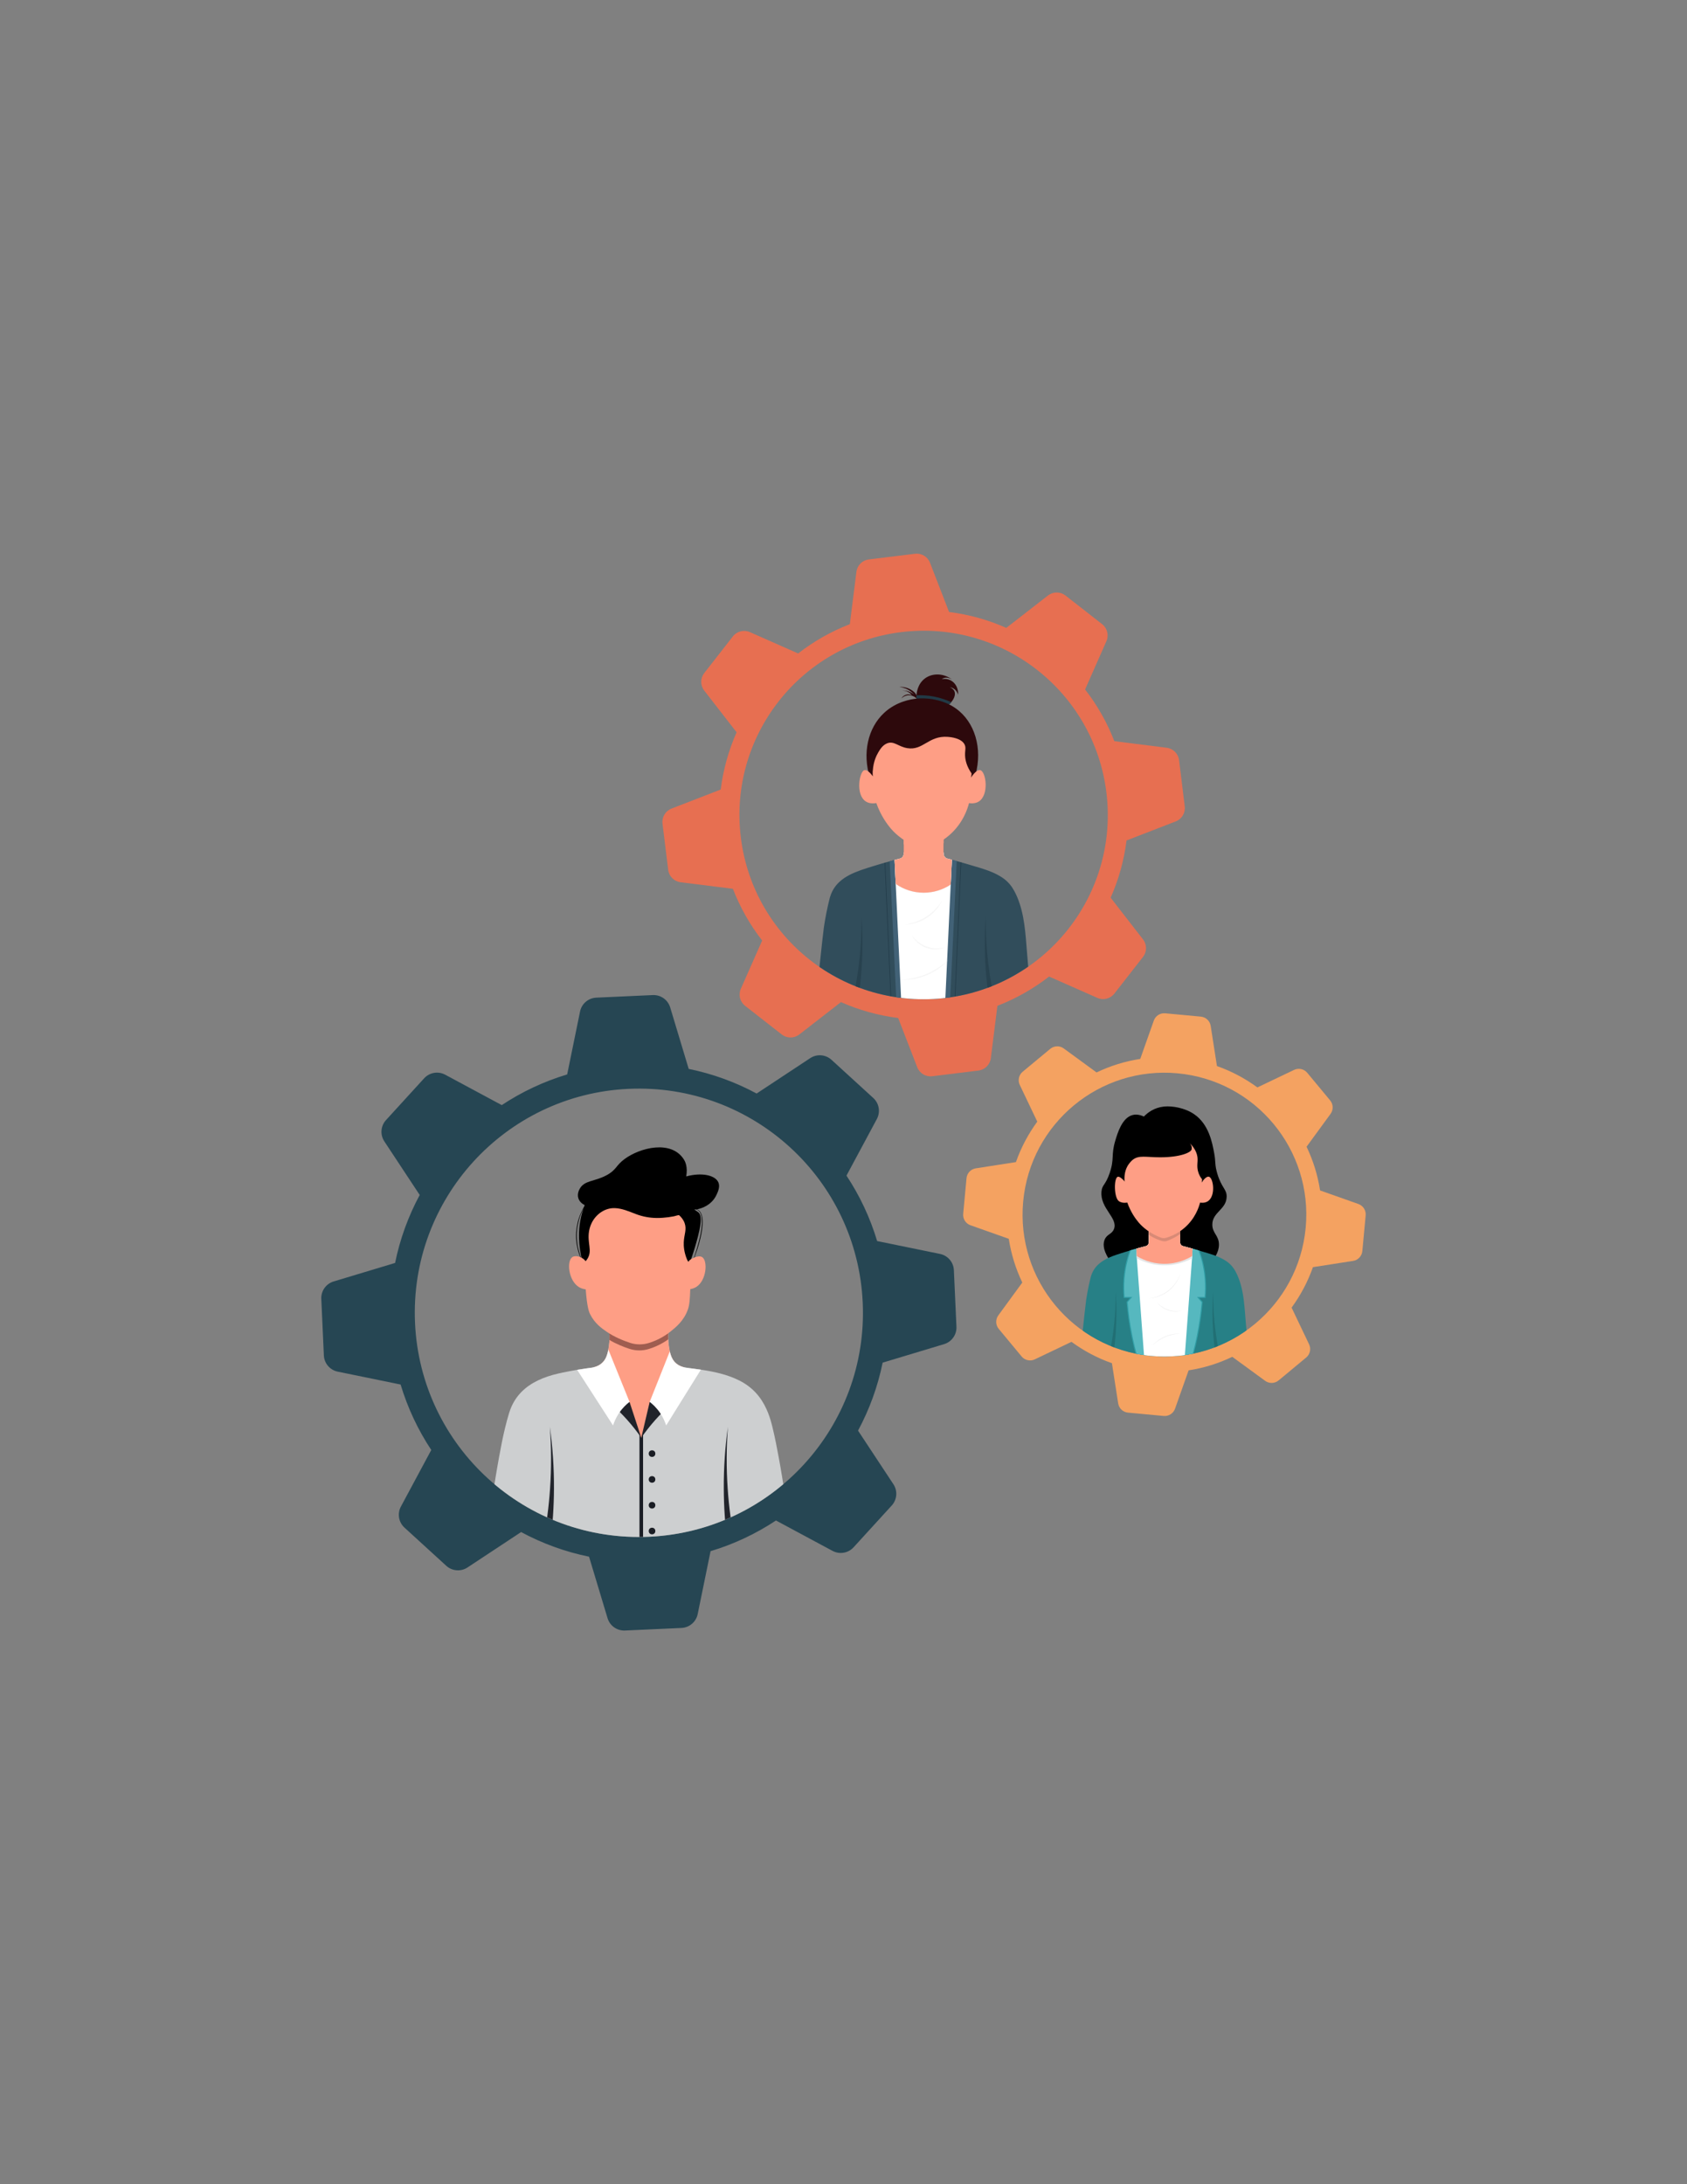 <?xml version="1.0" encoding="utf-8"?>
<!-- Generator: Adobe Illustrator 16.0.0, SVG Export Plug-In . SVG Version: 6.00 Build 0)  -->
<!DOCTYPE svg PUBLIC "-//W3C//DTD SVG 1.1//EN" "http://www.w3.org/Graphics/SVG/1.1/DTD/svg11.dtd">
<svg version="1.1" id="Layer_1" xmlns="http://www.w3.org/2000/svg" xmlns:xlink="http://www.w3.org/1999/xlink" x="0px" y="0px"
	 width="612px" height="792px" viewBox="0 0 612 792" enable-background="new 0 0 612 792" xml:space="preserve">
<rect x="0" y="0" width="612" height="792" fill="#808080" stroke="none"/>
<g>
	<g>
		<path fill="#264653" d="M341.018,454.684l-22.813-4.67c-2.56-8.525-6.337-16.499-11.125-23.732l11.021-20.523
			c1.365-2.541,0.828-5.684-1.302-7.629l-15.157-13.84c-2.13-1.944-5.308-2.194-7.714-0.605l-19.441,12.834
			c-7.637-4.113-15.921-7.153-24.643-8.928l-6.716-22.297c-0.832-2.761-3.433-4.604-6.314-4.474l-20.505,0.931
			c-2.881,0.131-5.304,2.202-5.883,5.027l-4.67,22.813c-8.524,2.559-16.499,6.337-23.732,11.125L161.5,389.692
			c-2.541-1.363-5.683-0.828-7.628,1.302l-13.842,15.156c-1.944,2.131-2.194,5.309-0.605,7.716l12.834,19.44
			c-4.113,7.638-7.153,15.921-8.929,24.643l-22.297,6.717c-2.761,0.832-4.604,3.433-4.474,6.313l0.931,20.506
			c0.13,2.881,2.202,5.305,5.027,5.883l22.813,4.67c2.559,8.524,6.336,16.499,11.124,23.732l-11.021,20.523
			c-1.364,2.54-0.828,5.683,1.301,7.628l15.157,13.842c2.13,1.944,5.308,2.194,7.714,0.605l19.441-12.835
			c7.637,4.113,15.921,7.153,24.643,8.929l6.716,22.297c0.832,2.763,3.433,4.605,6.313,4.475l20.506-0.931
			c2.88-0.13,5.304-2.201,5.883-5.026l4.67-22.813c8.524-2.559,16.5-6.338,23.732-11.125l20.523,11.022
			c2.541,1.364,5.684,0.828,7.628-1.302l13.842-15.157c1.945-2.13,2.195-5.309,0.604-7.714l-12.833-19.441
			c4.112-7.637,7.152-15.922,8.928-24.643l22.298-6.717c2.762-0.831,4.604-3.433,4.474-6.313l-0.93-20.506
			C345.914,457.686,343.844,455.262,341.018,454.684z M235.451,557.232c-44.85,2.035-82.856-32.673-84.89-77.522
			c-2.035-44.85,32.673-82.856,77.522-84.89c44.849-2.034,82.856,32.672,84.89,77.521
			C315.009,517.191,280.301,555.197,235.451,557.232z"/>
		<g>
			<defs>
				<circle id="SVGID_1_" cx="231.767" cy="476.026" r="81.29"/>
			</defs>
			<clipPath id="SVGID_2_">
				<use xlink:href="#SVGID_1_"  overflow="visible"/>
			</clipPath>
			<g clip-path="url(#SVGID_2_)">
				<path d="M260.616,428.76c-1.086-2.542-5.835-3.762-11.67-2.188c0.576-3.415-0.313-5.304-0.892-6.2
					c-4.584-7.108-15.822-4.248-21.447-0.121c-3.337,2.448-2.901,3.993-6.76,6.002c-4.282,2.231-7.807,1.749-9.489,4.728
					c-0.243,0.43-1.061,1.878-0.556,3.492c0.494,1.579,1.94,2.316,2.31,2.493c-0.075,0.191-0.148,0.386-0.219,0.581
					c-0.786,1.336-1.423,2.763-1.91,4.239c-0.348,1.045-0.581,2.124-0.764,3.208c-0.068,0.547-0.157,1.092-0.182,1.643
					c-0.016,0.275-0.047,0.55-0.05,0.825l-0.008,0.827c-0.008,0.275,0.011,0.55,0.03,0.825l0.051,0.825
					c0.062,0.547,0.124,1.095,0.224,1.636c0.193,1.085,0.46,2.156,0.83,3.194c0.338,0.955,0.747,1.886,1.215,2.784
					c0.371,1.379,0.788,2.648,1.208,3.785c12.342-0.508,24.685-1.015,37.027-1.523c1.388-3.7,2.378-6.903,3.075-9.378
					c1.755-6.235,2.175-9.735,0.609-10.923c-0.497-0.377-1.474-0.954-1.459-0.979c0.004-0.008,0.063,0.021,0.07,0.022
					c0.072,0.034,0.329,0.037,0.711-0.014c0.243,0.08,0.473,0.191,0.677,0.342c0.394,0.282,0.692,0.682,0.896,1.121
					c0.204,0.442,0.329,0.919,0.401,1.404c0.143,0.972,0.134,1.964,0.052,2.948c-0.083,0.985-0.237,1.966-0.426,2.938
					c-0.365,1.949-0.887,3.869-1.455,5.772c-0.283,0.953-0.586,1.899-0.903,2.842c-0.31,0.944-0.643,1.882-0.982,2.818
					c0.79-1.828,1.477-3.699,2.093-5.596c0.613-1.896,1.135-3.823,1.524-5.783c0.182-0.981,0.33-1.972,0.405-2.971
					c0.07-0.997,0.087-2.01-0.095-3.006c-0.088-0.495-0.229-0.987-0.454-1.444c-0.225-0.455-0.551-0.873-0.979-1.157
					c-0.167-0.111-0.347-0.194-0.533-0.263c1.731-0.286,5.369-1.515,7.095-5.172C260.426,432.198,261.297,430.351,260.616,428.76z
					 M210.323,454.697c-0.673-2.068-1.065-4.235-1.06-6.413l0.001-0.814c0.001-0.272,0.03-0.544,0.043-0.814
					c0.02-0.545,0.104-1.083,0.167-1.622c0.168-1.075,0.405-2.139,0.716-3.184c0.318-1.041,0.708-2.063,1.171-3.051
					c0.105-0.227,0.214-0.451,0.327-0.676c-0.197,0.57-0.381,1.155-0.549,1.759c-1.736,6.262-1.179,12.176-0.004,16.912
					C210.83,456.108,210.556,455.409,210.323,454.697z"/>
				<path fill="#CDCFD0" d="M286.934,559.324H176.601c0.204-1.992,0.454-4.241,0.751-6.723c0.259-2.124,0.554-4.42,0.894-6.867
					c0.451-3.241,0.981-6.75,1.605-10.491c0.207-1.254,0.426-2.536,0.655-3.844c0.176-1.007,0.354-2.015,0.539-3.025
					c0.633-3.507,1.311-7.022,2.15-10.49c0.449-1.864,0.942-3.714,1.501-5.541c0.139-0.457,0.289-0.898,0.457-1.327
					c1.92-5.031,5.534-8.331,10.043-10.491c2.284-1.098,4.8-1.904,7.438-2.497c0.255-0.057,0.507-0.113,0.763-0.17
					c0.178-0.036,0.354-0.076,0.531-0.113c1.991-0.423,3.857-0.767,5.443-1.035c1.279-0.213,2.376-0.381,3.216-0.496
					c0.208-0.031,0.397-0.057,0.571-0.08c0.17-0.023,0.323-0.043,0.459-0.06c0.071-0.011,0.131-0.018,0.182-0.022
					c0.113-0.014,0.25-0.031,0.402-0.051c0.031-0.006,0.063-0.01,0.094-0.015c0.036-0.003,0.073-0.009,0.11-0.017
					c0.17-0.023,0.358-0.057,0.559-0.097c0.051-0.011,0.102-0.02,0.159-0.034c0.034-0.009,0.071-0.014,0.107-0.023
					c0.074-0.019,0.15-0.039,0.236-0.059c0.011-0.003,0.025-0.007,0.037-0.011c0.053-0.013,0.104-0.026,0.158-0.044
					c0.136-0.039,0.275-0.079,0.414-0.128c0.003,0,0.009-0.002,0.012-0.002c0.031-0.012,0.06-0.022,0.091-0.033
					c0.037-0.015,0.07-0.026,0.107-0.041c0.091-0.033,0.184-0.07,0.275-0.107c0.164-0.067,0.329-0.141,0.493-0.227
					c0.04-0.021,0.08-0.04,0.12-0.063c0.059-0.033,0.115-0.065,0.176-0.097c0.008-0.005,0.014-0.009,0.022-0.014
					c0.011-0.006,0.02-0.01,0.026-0.014c0.042-0.026,0.082-0.049,0.125-0.078c0.045-0.027,0.088-0.054,0.13-0.082
					c0.02-0.012,0.037-0.025,0.057-0.039c0.337-0.228,0.666-0.493,0.97-0.812c0.097-0.1,0.19-0.204,0.275-0.309
					c0.114-0.131,0.216-0.267,0.313-0.409c0.071-0.099,0.136-0.199,0.199-0.303c0.062-0.104,0.124-0.207,0.178-0.315
					c0.031-0.054,0.057-0.107,0.085-0.159c0.029-0.056,0.054-0.107,0.08-0.162c0.215-0.451,0.383-0.919,0.52-1.395
					c0.002-0.009,0.005-0.018,0.008-0.024c0.017-0.062,0.034-0.121,0.051-0.177c0.011-0.048,0.021-0.094,0.031-0.141
					c0.011-0.021,0.014-0.044,0.02-0.067c0.031-0.121,0.061-0.246,0.088-0.371c0.021-0.086,0.04-0.176,0.057-0.261
					c0.037-0.173,0.068-0.351,0.102-0.522c0.04-0.221,0.077-0.441,0.108-0.658c0.005-0.042,0.014-0.087,0.02-0.131
					c0.029-0.175,0.057-0.348,0.08-0.521c0.306-2.031,0.241-3.736,0.13-4.876c0-0.003,0-0.003,0-0.006
					c0.422,0.003,0.842,0.003,1.265,0.006c3.16,0.015,6.32,0.03,9.479,0.041c3.16-0.011,6.317-0.026,9.477-0.041
					c0.42-0.003,0.843-0.003,1.263-0.006c0,0.003,0,0.003,0,0.006c-0.108,1.14-0.176,2.845,0.13,4.876
					c0.04,0.258,0.077,0.519,0.122,0.782c0.057,0.349,0.116,0.703,0.19,1.056c0.011,0.05,0.02,0.099,0.031,0.149
					c0.281,1.297,0.723,2.576,1.6,3.629c0.085,0.104,0.176,0.209,0.272,0.309c0.119,0.122,0.238,0.235,0.363,0.343
					c0.011,0.011,0.02,0.021,0.031,0.028c0.065,0.061,0.133,0.114,0.205,0.168c0.06,0.049,0.121,0.094,0.181,0.138
					c0.008,0.007,0.017,0.013,0.023,0.019c0.003,0.003,0.005,0.006,0.008,0.003c0.006,0.006,0.014,0.011,0.023,0.017
					c0.051,0.037,0.108,0.073,0.159,0.11c0.006,0.003,0.011,0.009,0.017,0.012c0.007,0.006,0.015,0.009,0.017,0.009
					c0.009,0.008,0.021,0.014,0.031,0.021c0.057,0.038,0.117,0.075,0.173,0.108c0.071,0.043,0.139,0.083,0.207,0.122
					c0.045,0.025,0.094,0.049,0.139,0.071c0.037,0.022,0.079,0.042,0.116,0.06c0.136,0.068,0.27,0.13,0.403,0.185
					c0.071,0.033,0.142,0.059,0.212,0.087c0.057,0.023,0.108,0.043,0.162,0.063c0.09,0.031,0.176,0.06,0.264,0.089
					c0.065,0.021,0.131,0.042,0.198,0.062c0.094,0.032,0.19,0.054,0.281,0.077c0.015,0.003,0.026,0.005,0.04,0.009
					c0.048,0.015,0.096,0.024,0.145,0.036c0.111,0.028,0.218,0.052,0.321,0.071c0.476,0.097,0.885,0.145,1.16,0.179
					c0.456,0.057,0.913,0.113,1.375,0.173h0.002c0.015,0.003,0.029,0.003,0.043,0.006c1.029,0.131,2.067,0.27,3.108,0.425
					c4.743,0.701,9.537,1.729,13.833,3.87c0.04,0.019,0.083,0.039,0.123,0.059c4.791,2.415,7.859,5.991,9.871,10.433
					c0.806,1.776,1.441,3.688,1.952,5.721c0.096,0.384,0.19,0.764,0.281,1.147c0.834,3.475,1.526,6.978,2.165,10.49
					c0.187,1.009,0.365,2.015,0.544,3.025c0.229,1.308,0.448,2.59,0.655,3.844c0.625,3.741,1.154,7.25,1.603,10.491
					c0.341,2.447,0.635,4.743,0.893,6.867C286.48,555.083,286.73,557.332,286.934,559.324z"/>
				<rect x="231.986" y="519.383" fill="#1A1D24" width="1.305" height="39.941"/>
				<path fill="#FE9E85" d="M248.066,495.756c-5.145,8.522-10.285,17.051-15.428,25.576c-5.712-8.531-11.422-17.058-17.134-25.587
					c0.053-0.013,0.104-0.026,0.158-0.044c0.136-0.039,0.275-0.079,0.414-0.128c0.003,0,0.009-0.002,0.012-0.002
					c0.031-0.012,0.06-0.022,0.091-0.033c0.037-0.015,0.07-0.026,0.107-0.041c0.091-0.033,0.184-0.07,0.275-0.107
					c0.164-0.067,0.329-0.141,0.493-0.227c0.04-0.021,0.08-0.04,0.12-0.063c0.059-0.033,0.115-0.065,0.176-0.097
					c0.008-0.005,0.014-0.009,0.022-0.014c0.011-0.006,0.02-0.01,0.026-0.014c0.042-0.026,0.082-0.049,0.125-0.078
					c0.045-0.027,0.088-0.054,0.13-0.082c0.02-0.012,0.037-0.025,0.057-0.039c0.337-0.228,0.666-0.493,0.97-0.812
					c0.097-0.1,0.19-0.204,0.275-0.309c0.114-0.131,0.216-0.267,0.313-0.409c0.071-0.099,0.136-0.199,0.199-0.303
					c0.062-0.104,0.124-0.207,0.178-0.315c0.031-0.054,0.057-0.107,0.085-0.159c0.029-0.056,0.054-0.107,0.08-0.162
					c0.215-0.451,0.383-0.919,0.52-1.395c0.002-0.009,0.005-0.018,0.008-0.024c0.017-0.062,0.034-0.121,0.051-0.177
					c0.011-0.048,0.021-0.094,0.031-0.141c0.011-0.021,0.014-0.044,0.02-0.067c0.031-0.121,0.061-0.246,0.088-0.371
					c0.021-0.086,0.04-0.176,0.057-0.261c0.037-0.173,0.068-0.351,0.102-0.522c0.04-0.221,0.077-0.441,0.108-0.658
					c0.005-0.042,0.014-0.087,0.02-0.131c0.029-0.175,0.057-0.348,0.08-0.521c0.306-2.031,0.241-3.736,0.13-4.876
					c0-0.003,0-0.003,0-0.006c0.422,0.003,0.842,0.003,1.265,0.006c3.16,0.015,6.32,0.03,9.479,0.041
					c3.16-0.011,6.317-0.026,9.477-0.041c0.42-0.003,0.843-0.003,1.263-0.006c0,0.003,0,0.003,0,0.006
					c-0.108,1.14-0.176,2.845,0.13,4.876c0.04,0.258,0.077,0.519,0.122,0.782c0.057,0.349,0.116,0.703,0.19,1.056
					c0.278,1.347,0.721,2.685,1.631,3.778c0.085,0.104,0.176,0.209,0.272,0.309c0.119,0.122,0.238,0.235,0.363,0.343
					c0.011,0.011,0.02,0.021,0.031,0.028c0.065,0.061,0.133,0.114,0.205,0.168c0.06,0.049,0.121,0.094,0.181,0.138
					c0.008,0.007,0.017,0.013,0.023,0.019c0.003,0.003,0.005,0.006,0.008,0.003c0.006,0.006,0.014,0.011,0.023,0.017
					c0.051,0.037,0.108,0.073,0.159,0.11c0.006,0.003,0.011,0.009,0.017,0.012c0.007,0.006,0.015,0.009,0.017,0.009
					c0.009,0.008,0.021,0.014,0.031,0.021c0.057,0.038,0.117,0.075,0.173,0.108c0.071,0.043,0.139,0.083,0.207,0.122
					c0.045,0.025,0.094,0.049,0.139,0.071c0.037,0.022,0.079,0.042,0.116,0.06c0.136,0.068,0.27,0.13,0.403,0.185
					c0.071,0.033,0.142,0.059,0.212,0.087c0.057,0.023,0.108,0.043,0.162,0.063c0.09,0.031,0.176,0.06,0.264,0.089
					c0.065,0.021,0.131,0.042,0.198,0.062C247.879,495.711,247.975,495.732,248.066,495.756z"/>
				<path fill="#20232A" d="M224.833,512.005c0.888,0.883,1.789,1.829,2.693,2.841c1.987,2.224,3.677,4.414,5.112,6.486
					c-1.421-4.333-2.842-8.668-4.263-13.003c-0.322,0.061-2.11,0.424-3.037,2.039C224.983,510.986,224.869,511.588,224.833,512.005z
					"/>
				<path fill="#20232A" d="M240.443,512.005c-0.888,0.883-1.789,1.829-2.692,2.841c-1.987,2.224-3.677,4.414-5.113,6.486
					c1.018-4.333,2.035-8.668,3.053-13.003c0.209-0.003,3.03-0.015,4.248,2.039C240.281,510.944,240.406,511.531,240.443,512.005z"
					/>
				<path fill="#FFFFFF" d="M254.26,496.654c-4.198,6.742-8.399,13.482-12.597,20.225c-0.371-1.18-1.007-2.752-2.113-4.414
					c-1.316-1.971-2.788-3.307-3.86-4.136c2.431-6.098,4.862-12.199,7.29-18.301c0.281,1.297,0.723,2.576,1.6,3.629
					c0.085,0.104,0.176,0.209,0.272,0.309c0.119,0.122,0.238,0.235,0.363,0.343c0.011,0.011,0.02,0.021,0.031,0.028
					c0.065,0.061,0.133,0.114,0.205,0.168c0.06,0.049,0.121,0.094,0.181,0.138c0.008,0.007,0.017,0.013,0.023,0.019
					c0.003,0.003,0.005,0.006,0.008,0.003c0.006,0.006,0.014,0.011,0.023,0.017c0.051,0.037,0.108,0.073,0.159,0.11
					c0.006,0.003,0.011,0.009,0.017,0.012c0.007,0.006,0.015,0.009,0.017,0.009c0.009,0.008,0.021,0.014,0.031,0.021
					c0.057,0.038,0.117,0.075,0.173,0.108c0.071,0.043,0.139,0.083,0.207,0.122c0.045,0.025,0.094,0.049,0.139,0.071
					c0.037,0.022,0.079,0.042,0.116,0.06c0.136,0.068,0.27,0.13,0.403,0.185c0.071,0.033,0.142,0.059,0.212,0.087
					c0.057,0.023,0.108,0.043,0.162,0.063c0.09,0.031,0.176,0.06,0.264,0.089c0.065,0.021,0.131,0.042,0.198,0.062
					c0.094,0.032,0.19,0.054,0.281,0.077c0.015,0.003,0.026,0.005,0.04,0.009c0.048,0.015,0.096,0.024,0.145,0.036
					c0.111,0.028,0.218,0.052,0.321,0.071c0.476,0.097,0.885,0.145,1.16,0.179c0.456,0.057,0.913,0.113,1.375,0.173h0.002
					c0.015,0.003,0.029,0.003,0.043,0.006C252.182,496.36,253.22,496.499,254.26,496.654z"/>
				<path fill="#FFFFFF" d="M228.375,508.329c-1.075,0.829-2.547,2.165-3.86,4.136c-1.106,1.662-1.742,3.234-2.116,4.414
					c-4.343-6.722-8.685-13.444-13.028-20.17c1.279-0.213,2.376-0.381,3.216-0.496c0.208-0.031,0.397-0.057,0.571-0.08
					c0.17-0.023,0.323-0.043,0.459-0.06c0.071-0.011,0.131-0.018,0.182-0.022c0.113-0.014,0.25-0.031,0.402-0.051
					c0.031-0.006,0.063-0.01,0.094-0.015c0.036-0.003,0.073-0.009,0.11-0.017c0.17-0.023,0.358-0.057,0.559-0.097
					c0.051-0.011,0.102-0.02,0.159-0.034c0.034-0.009,0.071-0.014,0.107-0.023c0.074-0.019,0.15-0.039,0.236-0.059
					c0.011-0.003,0.025-0.007,0.037-0.011c0.053-0.013,0.104-0.026,0.158-0.044c0.136-0.039,0.275-0.079,0.414-0.128
					c0.003,0,0.009-0.002,0.012-0.002c0.031-0.012,0.06-0.022,0.091-0.033c0.037-0.015,0.07-0.026,0.107-0.041
					c0.091-0.033,0.184-0.07,0.275-0.107c0.164-0.067,0.329-0.141,0.493-0.227c0.04-0.021,0.08-0.04,0.12-0.063
					c0.059-0.033,0.115-0.065,0.176-0.097c0.008-0.005,0.014-0.009,0.022-0.014c0.011-0.006,0.02-0.01,0.026-0.014
					c0.042-0.026,0.082-0.049,0.125-0.078c0.045-0.027,0.088-0.054,0.13-0.082c0.02-0.012,0.037-0.025,0.057-0.039
					c0.337-0.228,0.666-0.493,0.97-0.812c0.097-0.1,0.19-0.204,0.275-0.309c0.114-0.131,0.216-0.267,0.313-0.409
					c0.071-0.099,0.136-0.199,0.199-0.303c0.062-0.104,0.124-0.207,0.178-0.315c0.031-0.054,0.057-0.107,0.085-0.159
					c0.029-0.056,0.054-0.107,0.08-0.162c0.215-0.451,0.383-0.919,0.52-1.395c0.002-0.009,0.005-0.018,0.008-0.024
					c0.017-0.062,0.034-0.121,0.051-0.177c0.011-0.048,0.021-0.094,0.031-0.141c0.011-0.021,0.014-0.044,0.02-0.067
					c0.031-0.121,0.061-0.246,0.088-0.371c0.021-0.086,0.04-0.176,0.057-0.261c0.037-0.173,0.068-0.351,0.102-0.522
					C223.25,495.677,225.811,502.005,228.375,508.329z"/>
				<g>
					<g>
						<g>
							<circle fill="#1A1D24" cx="236.541" cy="555.157" r="1.196"/>
						</g>
						<g>
							<circle fill="#1A1D24" cx="236.541" cy="545.802" r="1.196"/>
						</g>
						<g>
							<circle fill="#1A1D24" cx="236.541" cy="536.446" r="1.196"/>
						</g>
						<g>
							<circle fill="#1A1D24" cx="236.541" cy="527.09" r="1.196"/>
						</g>
					</g>
				</g>
				<path opacity="0.6" fill="#5F332E" d="M242.423,485.663c-2.457,1.753-4.931,2.824-7.054,3.484
					c-2.295,0.715-4.755,0.695-7.038-0.055c-2.067-0.677-4.696-1.709-7.237-3.205c0.046-1.093-0.004-2.02-0.072-2.729
					c3.581,0.017,7.161,0.033,10.742,0.048c3.58-0.015,7.162-0.031,10.741-0.048C242.441,483.82,242.394,484.67,242.423,485.663z"/>
				<path fill="#FE9E85" d="M254.726,455.832c-1.498-0.93-4.683,0.928-4.836,1.483c-0.007,0.026-0.036,0.151-0.11,0.167
					c-0.148,0.033-0.375-0.396-0.571-0.842c-1.06-2.604-1.219-4.717-1.155-6.203c0.125-2.857,1.133-4.553,0.325-6.889
					c-0.474-1.369-1.352-2.322-2.027-2.916c-0.137-0.122-1.608,0.354-1.845,0.399c-0.667,0.129-1.339,0.241-2.013,0.331
					c-1.394,0.188-2.802,0.292-4.209,0.283c-2.644-0.017-5.197-0.502-7.665-1.444c-2.433-0.93-4.91-2.035-7.553-2.131
					c-3.599-0.131-6.821,2.17-8.393,5.324c-0.466,0.937-0.793,1.941-0.971,2.971c-0.761,4.399,1.315,7.084-0.614,10.109
					c-0.242,0.379-0.478,0.665-0.631,0.84c-1.143-1.59-3.649-2.288-4.836-1.483c-2.113,1.431-1.436,8.563,2.451,10.902
					c0.914,0.551,1.82,0.724,2.408,0.787c0.508,6.622,1.19,8.218,1.657,9.134c1.626,3.192,4.074,4.953,5.821,6.154
					c2.918,2.004,6.165,3.313,8.601,4.112c2.234,0.733,4.634,0.739,6.876,0.035c2.33-0.732,5.091-1.972,7.767-4.104
					c1.863-1.484,4.904-3.9,6.354-8.06c0.585-1.679,0.72-3.7,0.854-7.355c0.527-0.078,1.337-0.264,2.157-0.775
					C256.371,464.285,256.81,457.124,254.726,455.832z"/>
				<path fill="#21242B" d="M200.965,539.829c-0.028,6.504-0.462,13.016-1.299,19.495h-2.695c1.268-6.439,2.133-12.974,2.575-19.549
					c0.511-7.438,0.48-14.928-0.076-22.4C200.497,524.796,201.005,532.303,200.965,539.829z"/>
				<path fill="#21242B" d="M266.562,559.324h-2.695c-0.837-6.479-1.271-12.991-1.299-19.495c-0.04-7.525,0.468-15.033,1.495-22.454
					c-0.556,7.473-0.587,14.962-0.077,22.4C264.428,546.35,265.294,552.885,266.562,559.324z"/>
			</g>
		</g>
	</g>
	<g>
		<path fill="#E76F51" d="M423.244,271.141l-18.989-2.387c-2.635-6.824-6.233-13.121-10.612-18.746l7.735-17.513
			c0.958-2.168,0.32-4.709-1.547-6.168l-13.294-10.386c-1.868-1.459-4.487-1.463-6.36-0.009l-15.12,11.744
			c-6.519-2.889-13.498-4.857-20.757-5.762l-6.91-17.847c-0.856-2.21-3.104-3.557-5.456-3.268l-16.744,2.056
			c-2.353,0.29-4.208,2.14-4.504,4.491l-2.387,18.989c-6.824,2.634-13.121,6.233-18.746,10.612l-17.513-7.736
			c-2.168-0.958-4.709-0.32-6.168,1.548l-10.386,13.293c-1.459,1.868-1.463,4.488-0.009,6.359l11.744,15.121
			c-2.888,6.518-4.857,13.498-5.762,20.757l-17.848,6.91c-2.209,0.856-3.557,3.104-3.268,5.456L242.4,315.4
			c0.289,2.352,2.139,4.208,4.491,4.503l18.989,2.387c2.634,6.825,6.233,13.122,10.612,18.747l-7.736,17.513
			c-0.958,2.168-0.32,4.709,1.547,6.169l13.294,10.386c1.868,1.459,4.488,1.463,6.36,0.009l15.12-11.744
			c6.519,2.888,13.5,4.857,20.756,5.762l6.911,17.848c0.855,2.21,3.104,3.557,5.456,3.268l16.744-2.057
			c2.352-0.289,4.208-2.14,4.503-4.49l2.388-18.989c6.823-2.634,13.12-6.233,18.745-10.613l17.514,7.736
			c2.168,0.958,4.709,0.32,6.168-1.547l10.386-13.294c1.46-1.868,1.464-4.488,0.01-6.36l-11.744-15.121
			c2.889-6.518,4.857-13.498,5.763-20.756l17.847-6.911c2.211-0.855,3.557-3.104,3.268-5.456l-2.056-16.745
			C427.446,273.292,425.595,271.437,423.244,271.141z M343.21,361.833c-36.623,4.497-69.958-21.546-74.455-58.168
			c-4.498-36.622,21.546-69.957,58.168-74.454c36.623-4.497,69.957,21.546,74.454,58.169
			C405.875,324.002,379.832,357.336,343.21,361.833z"/>
		<g>
			<defs>
				<circle id="SVGID_3_" cx="335.067" cy="295.522" r="66.809"/>
			</defs>
			<clipPath id="SVGID_4_">
				<use xlink:href="#SVGID_3_"  overflow="visible"/>
			</clipPath>
			<g clip-path="url(#SVGID_4_)">
				<path fill="#2D090C" d="M348.002,257.857c-1.198-1.026-2.463-1.827-3.72-2.452c1.811-1.568,2.508-3.5,1.94-4.782
					c-0.124-0.278-0.495-0.956-1.669-1.438c0.354,0.054,0.879,0.185,1.419,0.528c1.134,0.72,1.51,1.854,1.61,2.203
					c0.124-2.208-0.89-4.229-2.619-5.17c-1.374-0.749-2.756-0.574-3.289-0.477c0.225-0.179,0.442-0.296,0.637-0.374
					c1.458-0.586,2.995,0.446,3.239,0.615c-3.072-2.397-7.156-2.565-9.932-0.561c-2.91,2.102-3.115,5.675-3.136,6.169
					c-0.15-0.309-0.412-0.752-0.851-1.179c0,0-0.281-0.253-0.622-0.496c-2.062-1.47-4.208-1.392-4.805-1.35
					c0.759,0.076,2.049,0.306,3.408,1.113c0.917,0.544,1.565,1.173,1.988,1.657c-0.52-0.435-1.526-1.146-2.959-1.397
					c-0.581-0.102-1.102-0.105-1.527-0.071c0.479-0.015,1.609,0.018,2.69,0.757c0.453,0.31,0.773,0.66,0.991,0.947
					c-0.188-0.091-1.077-0.5-2.154-0.16c-1.051,0.332-1.545,1.145-1.65,1.332c0.2-0.204,1.135-1.11,2.622-1.162
					c1.693-0.059,2.771,1.037,2.938,1.211c-2.332,0.246-7.498,1.142-11.842,5.192c-5.913,5.515-7.871,14.613-5.17,23.368
					c12.61,0.247,25.217,0.495,37.826,0.742C356.586,273.217,354.42,263.345,348.002,257.857z"/>
				<path fill="#314D5B" d="M373.896,362.329h-77.648c-0.254,0,2.277-23.775,2.657-26.252c0.534-3.465,1.205-6.927,2.074-10.325
					c0.038-0.146,0.076-0.288,0.119-0.429c0.231-0.802,0.528-1.54,0.878-2.221c2.762-5.381,8.907-7.212,14.61-8.972
					c0.023-0.007,0.045-0.012,0.064-0.019c0.01-0.002,0.037-0.012,0.084-0.026c0.088-0.026,0.176-0.055,0.264-0.081
					c0.063-0.022,0.127-0.041,0.188-0.057c0.236-0.074,0.473-0.146,0.711-0.217c0.043-0.015,0.088-0.026,0.133-0.041
					c0.169-0.05,0.333-0.1,0.5-0.15c0.291-0.088,0.578-0.174,0.869-0.259c0.257-0.077,0.516-0.15,0.773-0.227
					c0.174-0.05,0.346-0.103,0.518-0.15c0.004-0.002,0.011-0.002,0.016-0.005c0.072-0.021,0.144-0.041,0.215-0.062
					c0.078-0.023,0.157-0.045,0.235-0.067c0.195-0.057,0.388-0.109,0.582-0.165c0.345-0.097,0.687-0.195,1.027-0.288
					c0.353-0.1,0.7-0.197,1.051-0.291c0.01-0.002,0.021-0.004,0.03-0.007c0.227-0.064,0.453-0.124,0.679-0.186
					c0.334-0.091,0.667-0.179,1-0.267c0.338-0.09,0.674-0.178,1.008-0.267c0.007,0,0.014-0.002,0.021-0.007
					c0.091-0.028,0.18-0.062,0.262-0.105c0.157-0.076,0.303-0.176,0.43-0.295c0.138-0.126,0.257-0.277,0.35-0.441
					c0.152-0.269,0.238-0.576,0.238-0.899v-5.419h14.481v5.419c0,0.412,0.135,0.798,0.375,1.107c0.095,0.124,0.206,0.236,0.33,0.333
					c0.142,0.112,0.302,0.202,0.474,0.269c0.04,0.015,0.08,0.027,0.118,0.038c0.249,0.064,0.493,0.129,0.739,0.195
					c0.32,0.083,0.642,0.169,0.966,0.255c0.226,0.062,0.453,0.121,0.679,0.186c0.01,0.002,0.021,0.005,0.031,0.007
					c0.35,0.092,0.698,0.19,1.05,0.288c0.471,0.129,0.942,0.262,1.42,0.396c0.034,0.009,0.07,0.021,0.106,0.031l0.129,0.035
					c0.24,0.069,0.48,0.138,0.721,0.21c0.059,0.017,0.122,0.033,0.182,0.053c0.112,0.031,0.227,0.064,0.341,0.097
					c0.49,0.143,0.987,0.29,1.482,0.438c0.107,0.031,0.212,0.064,0.32,0.095c0.111,0.034,0.226,0.067,0.339,0.103
					c4.175,1.259,8.639,2.369,12.179,5.038c1.585,1.194,2.766,2.691,3.669,4.375c0.385,0.712,0.729,1.436,1.042,2.174
					c2.646,6.209,3.01,13.231,3.547,19.877C372.672,346.615,374.027,362.329,373.896,362.329z"/>
				<path fill="#426277" d="M327.243,310.896v51.435h-2.098l-2.382-50.012c0.591-0.166,1.177-0.326,1.76-0.483
					c0.334-0.09,0.667-0.178,1-0.267c0.338-0.09,0.674-0.178,1.007-0.266c0.008,0,0.015-0.003,0.021-0.007
					c0.091-0.028,0.18-0.062,0.262-0.105C326.971,311.115,327.116,311.014,327.243,310.896z"/>
				<path fill="#426277" d="M347.075,312.234l-2.382,50.097h-2.381v-52.775c0,0.412,0.135,0.797,0.376,1.107
					c0.094,0.124,0.205,0.236,0.329,0.333c0.142,0.113,0.302,0.203,0.474,0.27c0.04,0.014,0.081,0.026,0.119,0.038
					c0.247,0.064,0.492,0.128,0.737,0.195c0.321,0.083,0.643,0.168,0.967,0.254C345.898,311.91,346.484,312.07,347.075,312.234z"/>
				<path fill="#FFFFFF" d="M345.316,311.752l-0.335,7.119l-0.043,0.924l-0.046,0.95l-0.004,0.093l-1.953,41.492h-16.028
					l-1.967-41.732l-0.005-0.09l-0.046-0.959l-0.045-0.941l-0.319-6.771c0.334-0.091,0.667-0.179,1-0.267
					c0.338-0.09,0.674-0.178,1.008-0.267c0.007,0,0.014-0.002,0.021-0.007c0.091-0.028,0.18-0.062,0.262-0.105
					c0.157-0.076,0.303-0.176,0.43-0.295c0.057-0.052,0.111-0.109,0.161-0.171c0.015-0.015,0.026-0.031,0.039-0.045
					c0.057-0.071,0.106-0.145,0.149-0.224c0.152-0.269,0.238-0.576,0.238-0.899v-0.45h14.481v0.45c0,0.412,0.135,0.798,0.375,1.107
					c0.095,0.124,0.206,0.236,0.33,0.333c0.142,0.112,0.302,0.202,0.474,0.269c0.04,0.015,0.08,0.027,0.118,0.038
					c0.249,0.064,0.493,0.129,0.739,0.195c0.047,0.012,0.092,0.024,0.141,0.036c0.016,0.005,0.032,0.007,0.052,0.012
					c0.012,0.002,0.026,0.007,0.044,0.012c0.014,0.004,0.03,0.01,0.047,0.012c0.007,0.002,0.014,0.004,0.021,0.004
					c0.039,0.012,0.08,0.022,0.128,0.036c0.067,0.019,0.137,0.038,0.206,0.055C345.098,311.695,345.206,311.723,345.316,311.752z"/>
				<path fill="#F0F0F0" d="M345.316,311.752l-0.335,7.119l-0.093,1.967c-2.86,1.872-6.246,2.929-9.799,2.929
					c-3.699-0.002-7.222-1.148-10.149-3.169l-0.096-1.991l-0.319-6.772c0.334-0.09,0.667-0.179,1-0.266
					c0.338-0.09,0.674-0.179,1.008-0.267c0.007,0,0.015-0.002,0.021-0.007c0.091-0.028,0.18-0.062,0.263-0.105
					c0.331-0.162,0.6-0.421,0.778-0.735c0.152-0.269,0.238-0.577,0.238-0.9v-0.45h14.481v0.45c0,0.412,0.136,0.797,0.375,1.107
					c0.095,0.124,0.206,0.236,0.33,0.333c0.143,0.112,0.302,0.202,0.474,0.269c0.04,0.014,0.08,0.026,0.118,0.038
					c0.249,0.064,0.493,0.128,0.739,0.195c0.004,0,0.012,0.002,0.019,0.004c0.028,0.007,0.069,0.017,0.122,0.031
					c0.016,0.005,0.032,0.007,0.052,0.012c0.026,0.007,0.058,0.017,0.091,0.024c0.007,0.002,0.014,0.004,0.021,0.004
					c0.079,0.022,0.173,0.048,0.284,0.076c0.007,0.003,0.015,0.005,0.023,0.007c0.008,0.003,0.017,0.006,0.026,0.007
					c0.066,0.017,0.136,0.038,0.214,0.057c0.024,0.007,0.053,0.015,0.078,0.022C345.293,311.744,345.305,311.749,345.316,311.752z"
					/>
				<path fill="#FE9E85" d="M345.316,311.752l-0.335,7.119l-0.043,0.924l-0.046,0.95c-2.853,1.883-6.247,2.951-9.803,2.951
					c-3.704-0.003-7.231-1.157-10.154-3.188l-0.046-0.959l-0.045-0.941l-0.319-6.771c0.334-0.091,0.667-0.179,1-0.267
					c0.338-0.09,0.674-0.178,1.008-0.267c0.007,0,0.014-0.002,0.021-0.007c0.091-0.028,0.18-0.062,0.262-0.105
					c0.157-0.076,0.303-0.176,0.43-0.295c0.057-0.052,0.111-0.109,0.161-0.171c0.015-0.015,0.026-0.031,0.039-0.045
					c0.057-0.071,0.106-0.145,0.149-0.224c0.152-0.269,0.238-0.576,0.238-0.899v-5.419h14.481v5.419
					c0,0.412,0.135,0.798,0.375,1.107c0.095,0.124,0.206,0.236,0.33,0.333c0.142,0.112,0.302,0.202,0.474,0.269
					c0.04,0.015,0.08,0.027,0.118,0.038c0.249,0.064,0.493,0.129,0.739,0.195c0.047,0.012,0.092,0.024,0.141,0.036
					c0.03,0.007,0.062,0.017,0.096,0.024c0.063,0.019,0.129,0.035,0.195,0.052c0.067,0.019,0.137,0.038,0.206,0.055
					C345.098,311.695,345.206,311.723,345.316,311.752z"/>
				<path fill="#FE9E85" d="M342.312,303.125v2.631c-1.679,1.167-3.668,2.257-5.927,3.106c-0.772,0.291-1.617,0.32-2.41,0.09
					c-1.644-0.479-3.845-1.317-6.144-2.82v-3.007H342.312z"/>
				<path fill="#FE9E85" d="M314.092,290.614c0.521,0.335,1.719,0.935,3.813,0.586c1.576,4.442,3.793,7.501,5.329,9.307
					c2.029,2.383,5.53,5.141,10.178,6.891c0.773,0.291,1.618,0.319,2.411,0.089c2.186-0.636,5.366-1.914,8.448-4.55
					c5.053-4.324,6.728-9.646,7.265-11.714c1.906,0.269,3.026-0.259,3.571-0.608c3.756-2.407,2.624-10.723,0.543-11.341
					c-0.993-0.294-2.379,1.104-3.389,2.692c0.058-0.252,0.109-0.53,0.146-0.833c0.029-0.236,0.046-0.461,0.055-0.669
					c-1.822-2.653-2.303-4.893-2.36-6.54c-0.066-1.854,0.396-2.709-0.137-3.877c-1.139-2.493-5.414-2.805-6.123-2.857
					c-7.026-0.517-8.916,5.038-14.688,4.094c-3.319-0.543-4.812-2.727-7.32-1.747c-1.645,0.643-2.576,2.191-3.23,3.3
					c-0.703,1.191-1.74,3.36-1.957,6.476c-0.011,0.073-0.024,0.169-0.039,0.283c-0.005,0.037-0.01,0.07-0.014,0.098
					c-0.029,0.707-0.003,1.326,0.041,1.82c-0.973-1.388-2.19-2.506-3.086-2.239C311.764,279.802,310.268,288.149,314.092,290.614z"
					/>
				<path fill="#28424F" d="M312.561,351.327c-0.254,3.678-0.666,7.35-1.23,11.004h-1.932c0.819-3.674,1.48-7.386,1.979-11.126
					c0.834-6.203,1.217-12.479,1.159-18.767C312.992,338.709,313.005,345.026,312.561,351.327z"/>
				<path fill="#28424F" d="M360.74,362.331h-1.932c-0.564-3.655-0.976-7.326-1.23-11.004c-0.445-6.301-0.431-12.618,0.023-18.889
					c-0.057,6.288,0.326,12.564,1.16,18.767C359.259,354.946,359.921,358.657,360.74,362.331z"/>
				<path fill="#213945" d="M332.553,253.323c1.606-0.146,3.828-0.176,6.401,0.329c2.202,0.431,4,1.125,5.33,1.754
					c0.113-0.053,0.261-0.138,0.408-0.271c0.21-0.189,0.328-0.393,0.392-0.525c-1.567-0.733-3.704-1.547-6.327-2.047
					c-2.458-0.468-4.612-0.521-6.273-0.442c-0.032,0.147-0.061,0.348-0.049,0.585C332.447,252.962,332.502,253.174,332.553,253.323z
					"/>
				<path opacity="0.6" fill="#F0F0F0" d="M341.801,326.51c-0.294,0.641-0.653,1.249-1.035,1.846
					c-0.394,0.588-0.825,1.154-1.298,1.685c-0.467,0.535-0.981,1.03-1.52,1.496c-0.271,0.231-0.549,0.454-0.838,0.662l-0.431,0.315
					l-0.445,0.295c-1.198,0.772-2.505,1.375-3.862,1.793c-1.355,0.427-2.769,0.653-4.177,0.682c1.392-0.214,2.751-0.559,4.059-1.035
					c0.651-0.242,1.296-0.501,1.914-0.818c0.314-0.147,0.615-0.32,0.922-0.48c0.295-0.182,0.602-0.345,0.887-0.542
					c1.167-0.747,2.249-1.626,3.221-2.621C340.167,328.794,341.04,327.695,341.801,326.51z"/>
				<path opacity="0.6" fill="#F0F0F0" d="M330.849,339.223c0.69,0.908,1.481,1.72,2.372,2.397c0.89,0.677,1.868,1.225,2.915,1.601
					c0.52,0.192,1.056,0.35,1.602,0.452c0.545,0.113,1.1,0.178,1.657,0.208c1.118,0.052,2.245-0.054,3.358-0.305
					c-2.112,0.877-4.599,0.896-6.781,0.092c-0.548-0.197-1.07-0.457-1.576-0.744c-0.497-0.3-0.974-0.637-1.409-1.018
					C332.11,341.152,331.373,340.238,330.849,339.223z"/>
				<path opacity="0.6" fill="#F0F0F0" d="M344.08,348.007c-1.041,1.197-2.23,2.275-3.529,3.204
					c-1.295,0.934-2.702,1.715-4.172,2.342c-0.738,0.314-1.493,0.579-2.256,0.815c-0.766,0.229-1.544,0.418-2.329,0.561
					c-1.569,0.294-3.171,0.399-4.756,0.323c3.163-0.219,6.267-0.903,9.153-2.137c1.445-0.606,2.833-1.353,4.15-2.21
					C341.656,350.042,342.907,349.075,344.08,348.007z"/>
				<g opacity="0.5">
					<path fill="#142A38" d="M323.334,362.329h-0.238l-2.176-49.492c0.078-0.023,0.157-0.044,0.235-0.066L323.334,362.329z"/>
				</g>
				<g opacity="0.5">
					<path fill="#142A38" d="M348.731,312.694l-2.182,49.635h-0.238l2.185-49.701c0.034,0.009,0.07,0.021,0.106,0.031
						L348.731,312.694z"/>
				</g>
			</g>
		</g>
	</g>
	<g>
		<path fill="#F4A261" d="M492.791,436.578l-13.897-4.918c-0.861-5.569-2.534-10.898-4.905-15.852l8.7-11.907
			c1.077-1.475,1.016-3.491-0.15-4.896l-8.297-10c-1.165-1.406-3.137-1.84-4.784-1.053l-13.309,6.351
			c-4.432-3.244-9.359-5.873-14.673-7.747l-2.267-14.567c-0.282-1.804-1.751-3.187-3.569-3.356l-12.939-1.205
			c-1.817-0.169-3.518,0.917-4.127,2.639l-4.918,13.897c-5.569,0.861-10.897,2.534-15.852,4.905l-11.907-8.701
			c-1.475-1.077-3.491-1.015-4.896,0.151l-10.002,8.296c-1.405,1.166-1.838,3.138-1.052,4.785l6.352,13.308
			c-3.245,4.431-5.874,9.359-7.749,14.673l-14.565,2.267c-1.804,0.281-3.188,1.751-3.356,3.569l-1.205,12.938
			c-0.17,1.818,0.917,3.519,2.639,4.128l13.898,4.918c0.859,5.568,2.533,10.897,4.904,15.852l-8.701,11.907
			c-1.077,1.475-1.015,3.491,0.15,4.896l8.297,10.001c1.166,1.406,3.138,1.839,4.784,1.053l13.311-6.352
			c4.43,3.244,9.358,5.874,14.673,7.748l2.267,14.566c0.28,1.805,1.75,3.188,3.568,3.355l12.938,1.205
			c1.818,0.17,3.519-0.917,4.128-2.638l4.918-13.898c5.569-0.86,10.897-2.533,15.851-4.905l11.907,8.701
			c1.476,1.077,3.491,1.015,4.897-0.15l10.001-8.297c1.405-1.165,1.839-3.137,1.053-4.783l-6.352-13.311
			c3.244-4.431,5.873-9.359,7.748-14.673l14.567-2.267c1.803-0.281,3.186-1.751,3.355-3.568l1.205-12.939
			C495.599,438.886,494.511,437.187,492.791,436.578z M417.654,491.671c-28.3-2.636-49.104-27.714-46.468-56.014
			c2.636-28.3,27.713-49.103,56.014-46.467c28.298,2.637,49.104,27.713,46.468,56.013
			C471.031,473.502,445.952,494.306,417.654,491.671z"/>
		<g>
			<defs>
				<circle id="SVGID_5_" cx="422.426" cy="440.43" r="51.462"/>
			</defs>
			<clipPath id="SVGID_6_">
				<use xlink:href="#SVGID_5_"  overflow="visible"/>
			</clipPath>
			<g clip-path="url(#SVGID_6_)">
				<path d="M403.418,458.184c-1.827-2.397-3.789-5.756-2.724-8.575c0.819-2.167,2.651-1.967,3.421-3.947
					c1.571-4.043-5.113-7.478-4.521-13.627c0.248-2.577,1.395-2.103,2.955-6.648c1.818-5.298,0.438-6.462,2.059-11.814
					c0.819-2.71,2.437-8.263,6.258-9.258c0.735-0.191,2.124-0.362,4.104,0.545c1.395-1.43,3.705-3.209,7.188-3.601
					c0.01-0.001,0.175-0.019,0.368-0.035c2.714-0.229,7.231,0.438,10.675,2.789c5.326,3.635,6.559,10.27,7.275,14.129
					c0.616,3.316,0.14,4.062,1.107,7.352c1.573,5.346,3.509,5.676,3.414,8.532c-0.154,4.606-5.245,5.526-5.198,10.085
					c0.032,3.11,2.412,3.89,2.405,7.214c-0.007,2.876-1.793,5.242-3.414,6.86C427.001,458.184,415.209,458.184,403.418,458.184z"/>
				<path fill="#278086" d="M452.906,491.892h-60.952c-0.063,0,0.088-1.813,0.332-4.369c0.082-0.865,0.178-1.817,0.278-2.813
					c0.172-1.713,0.365-3.555,0.552-5.313c0.104-0.976,0.207-1.926,0.305-2.812c0.288-2.635,0.529-4.718,0.619-5.301
					c0-0.005,0-0.01,0-0.013c0.145-0.939,0.304-1.877,0.477-2.812c0.325-1.771,0.704-3.536,1.15-5.28
					c0.004-0.011,0.006-0.022,0.01-0.034c0.025-0.103,0.054-0.203,0.084-0.303c0.181-0.629,0.415-1.209,0.69-1.743
					c0.136-0.266,0.283-0.521,0.442-0.767c1.777-2.773,4.813-4.213,8.015-5.314c0.604-0.209,1.214-0.403,1.82-0.594
					c0.398-0.123,0.796-0.246,1.191-0.369c0.019-0.005,0.035-0.008,0.05-0.014c0.008-0.002,0.03-0.009,0.065-0.021
					c0.069-0.021,0.139-0.044,0.207-0.064c0.049-0.016,0.1-0.031,0.147-0.044c0.062-0.019,0.118-0.038,0.178-0.055
					c0.126-0.039,0.254-0.078,0.381-0.115c0.033-0.012,0.068-0.021,0.103-0.031c0.134-0.04,0.263-0.08,0.395-0.119
					c0.113-0.035,0.229-0.068,0.344-0.103c0.015-0.006,0.027-0.009,0.042-0.013c0.101-0.03,0.197-0.058,0.296-0.088
					c0.034-0.012,0.07-0.021,0.106-0.031c0.103-0.03,0.208-0.062,0.311-0.091c0.063-0.019,0.127-0.037,0.19-0.056
					c0.136-0.039,0.271-0.08,0.406-0.118c0.002-0.002,0.008-0.002,0.013-0.004c0.036-0.011,0.074-0.021,0.111-0.031
					c0.233-0.067,0.466-0.135,0.697-0.198c0.096-0.026,0.193-0.055,0.289-0.082c0.136-0.037,0.272-0.077,0.408-0.114
					c0.037-0.01,0.073-0.021,0.11-0.03c0.103-0.028,0.204-0.058,0.307-0.084c0.122-0.035,0.243-0.068,0.365-0.103
					c0.134-0.038,0.269-0.072,0.401-0.107c0.103-0.028,0.205-0.058,0.308-0.085c0.059-0.017,0.118-0.032,0.177-0.047
					c0.203-0.057,0.405-0.108,0.609-0.163c0.265-0.07,0.528-0.14,0.789-0.209c0.007,0,0.012-0.002,0.018-0.006
					c0.071-0.021,0.141-0.049,0.206-0.081c0.016-0.008,0.03-0.017,0.047-0.027c0.101-0.051,0.194-0.117,0.276-0.194
					c0.008-0.005,0.011-0.009,0.014-0.011c0.04-0.038,0.08-0.078,0.115-0.121c0.063-0.069,0.113-0.145,0.159-0.226
					c0.118-0.21,0.187-0.451,0.187-0.707v-4.252h11.368v4.252c0,0.324,0.106,0.627,0.295,0.87c0.015,0.021,0.032,0.042,0.051,0.063
					c0.062,0.072,0.131,0.14,0.207,0.199c0.066,0.053,0.135,0.096,0.194,0.129c0.028,0.015,0.056,0.028,0.079,0.04
					c0,0,0.002,0.002,0.003,0.002c0.028,0.013,0.057,0.025,0.086,0.036c0.007,0.003,0.01,0.005,0.01,0.005
					c0.031,0.01,0.064,0.021,0.094,0.029c0.194,0.051,0.387,0.102,0.579,0.154c0.252,0.064,0.505,0.132,0.759,0.199
					c0.022,0.006,0.047,0.013,0.069,0.019c0.024,0.006,0.047,0.013,0.07,0.019c0.269,0.074,0.538,0.146,0.808,0.223
					c0.03,0.008,0.062,0.015,0.092,0.024c0.014,0.003,0.024,0.008,0.038,0.009c0.078,0.022,0.159,0.043,0.236,0.066
					c0.023,0.005,0.045,0.013,0.068,0.019c0.021,0.005,0.039,0.011,0.059,0.017c0.233,0.063,0.464,0.127,0.697,0.193
					c0.146,0.04,0.295,0.083,0.442,0.124c0.223,0.064,0.444,0.127,0.667,0.192c0.037,0.012,0.104,0.03,0.142,0.041
					c0.063,0.02,0.125,0.038,0.18,0.053c0.028,0.008,0.059,0.015,0.089,0.024c0.004,0.002,0.01,0.003,0.016,0.005
					c0.049,0.016,0.09,0.027,0.127,0.038c0.118,0.034,0.235,0.069,0.355,0.104c0.049,0.015,0.099,0.03,0.148,0.044
					c0.085,0.025,0.169,0.05,0.254,0.074c0.063,0.019,0.127,0.037,0.19,0.057c0.023,0.006,0.048,0.015,0.072,0.021
					c0.084,0.024,0.166,0.05,0.251,0.076c0.087,0.025,0.178,0.051,0.268,0.08c0.162,0.049,0.326,0.098,0.491,0.146
					c0.613,0.182,1.232,0.363,1.851,0.55c0.641,0.194,1.279,0.395,1.914,0.61c1.886,0.651,3.714,1.449,5.305,2.647
					c0.996,0.751,1.79,1.656,2.432,2.667c0.159,0.25,0.308,0.505,0.448,0.767c0.301,0.559,0.571,1.127,0.816,1.706
					c0.049,0.114,0.095,0.227,0.14,0.34c0.698,1.711,1.182,3.496,1.533,5.314c0.182,0.931,0.327,1.87,0.449,2.812
					c0.231,1.77,0.38,3.551,0.52,5.313c0.048,0.611,0.095,1.219,0.144,1.824c0.013,0.151,0.041,0.498,0.082,0.987
					c0.103,1.192,0.274,3.228,0.447,5.313c0.078,0.952,0.156,1.916,0.229,2.813C452.804,489.945,452.947,491.892,452.906,491.892z"
					/>
				<path fill="#309EA6" d="M417.122,491.892h-4.908c-0.694-2.516-1.301-5.088-1.811-7.646c-0.784-3.953-1.355-7.995-1.699-12.019
					l-0.014-0.159l1.244-1.422h-2.281l-0.03-0.34c-0.196-2.177-0.209-4.38-0.041-6.551c0.271-3.49,1.014-6.941,2.206-10.266
					c0.015-0.006,0.027-0.009,0.042-0.013c0.101-0.03,0.197-0.058,0.296-0.088c0.034-0.012,0.07-0.021,0.106-0.031
					c0.103-0.03,0.208-0.062,0.311-0.091c0.063-0.019,0.127-0.037,0.19-0.056c0.136-0.039,0.271-0.08,0.406-0.118
					c0.002-0.002,0.008-0.002,0.013-0.004c0.036-0.011,0.074-0.021,0.111-0.031c0.233-0.067,0.466-0.135,0.697-0.198
					c0.096-0.026,0.193-0.055,0.289-0.082c0.136-0.037,0.272-0.077,0.408-0.114c0.037-0.01,0.073-0.021,0.11-0.03
					c0.103-0.028,0.204-0.058,0.307-0.084c0.122-0.035,0.243-0.068,0.365-0.103L417.122,491.892z"/>
				<path fill="#56B8BF" d="M416.746,491.892h-4.145c-0.665-2.405-1.285-4.981-1.831-7.718c-0.852-4.287-1.382-8.305-1.694-11.979
					c0.561-0.642,1.121-1.282,1.682-1.923c-0.921,0-1.842,0-2.764,0c-0.169-1.886-0.228-4.072-0.039-6.489
					c0.329-4.24,1.307-7.778,2.277-10.426c0.103-0.03,0.208-0.062,0.311-0.091c0.063-0.019,0.127-0.037,0.19-0.056
					c0.136-0.039,0.271-0.08,0.406-0.118c0.002-0.002,0.008-0.002,0.013-0.004c0.036-0.011,0.074-0.021,0.111-0.031
					c0.233-0.067,0.466-0.135,0.697-0.198c0.096-0.026,0.193-0.055,0.289-0.082c0.136-0.037,0.272-0.077,0.408-0.114
					c0.037-0.01,0.073-0.021,0.11-0.03c0.103-0.028,0.204-0.058,0.307-0.084L416.746,491.892z"/>
				<path fill="#309EA6" d="M437.368,470.306l-0.03,0.34h-2.282l1.245,1.422l-0.013,0.159c-0.344,4.023-0.916,8.065-1.702,12.019
					c-0.508,2.559-1.116,5.131-1.809,7.646h-4.908l3.679-39.41c0.078,0.022,0.159,0.043,0.236,0.066
					c0.023,0.005,0.045,0.013,0.068,0.019c0.021,0.005,0.039,0.011,0.059,0.017c0.233,0.063,0.464,0.127,0.697,0.193
					c0.146,0.04,0.295,0.083,0.442,0.124c0.223,0.064,0.444,0.127,0.667,0.192c0.037,0.012,0.104,0.03,0.142,0.041
					c0.063,0.02,0.125,0.038,0.18,0.053c0.028,0.008,0.059,0.015,0.089,0.024c0.004,0.002,0.01,0.003,0.016,0.005
					c0.049,0.016,0.09,0.027,0.127,0.038c0.118,0.034,0.235,0.069,0.355,0.104c0.049,0.015,0.099,0.03,0.148,0.044
					c0.085,0.025,0.169,0.05,0.254,0.074c0.063,0.019,0.127,0.037,0.19,0.057c1.184,3.31,1.921,6.746,2.19,10.222
					C437.577,465.927,437.565,468.13,437.368,470.306z"/>
				<path fill="#56B8BF" d="M436.995,470.273h-2.762l1.682,1.923c-0.313,3.675-0.843,7.69-1.694,11.978
					c-0.544,2.738-1.167,5.313-1.83,7.719h-4.146l3.667-39.309c0.233,0.063,0.464,0.127,0.697,0.193
					c0.146,0.04,0.295,0.083,0.442,0.124c0.223,0.064,0.444,0.127,0.667,0.192c0.037,0.012,0.104,0.03,0.142,0.041
					c0.063,0.02,0.125,0.038,0.18,0.053c0.028,0.008,0.059,0.015,0.089,0.024c0.004,0.002,0.01,0.003,0.016,0.005
					c0.049,0.016,0.09,0.027,0.127,0.038c0.118,0.034,0.235,0.069,0.355,0.104c0.049,0.015,0.099,0.03,0.148,0.044
					c0.968,2.642,1.936,6.165,2.263,10.381C437.224,466.201,437.166,468.386,436.995,470.273z"/>
				<path fill="#FFFFFF" d="M432.609,452.777l-0.127,2.678l-0.041,0.847l-2.636,35.591h-14.752l-2.636-35.591l-0.04-0.847
					l-0.127-2.677c0.136-0.037,0.272-0.077,0.408-0.114c0.037-0.01,0.073-0.021,0.11-0.03c0.358-0.1,0.718-0.199,1.073-0.294
					c0.103-0.028,0.205-0.058,0.308-0.085c0.059-0.017,0.118-0.032,0.177-0.047c0.203-0.057,0.405-0.108,0.609-0.163
					c0.265-0.07,0.528-0.14,0.789-0.209c0.007,0,0.012-0.002,0.018-0.006c0.071-0.021,0.141-0.049,0.206-0.081
					c0.016-0.008,0.03-0.017,0.047-0.027c0.101-0.051,0.194-0.117,0.276-0.194c0.008-0.005,0.011-0.009,0.014-0.011
					c0.04-0.038,0.08-0.078,0.115-0.121c0.063-0.069,0.113-0.145,0.159-0.226c0.118-0.21,0.187-0.451,0.187-0.707v-4.252h11.368
					v4.252c0,0.324,0.106,0.627,0.295,0.87c0.015,0.021,0.032,0.042,0.051,0.063c0.062,0.072,0.131,0.14,0.207,0.199
					c0.066,0.053,0.135,0.096,0.194,0.129c0.028,0.015,0.056,0.028,0.079,0.04c0,0,0.002,0.002,0.003,0.002
					c0.028,0.013,0.057,0.025,0.086,0.036c0.007,0.003,0.01,0.005,0.01,0.005c0.031,0.01,0.064,0.021,0.094,0.029
					c0.194,0.051,0.387,0.102,0.579,0.154c0.252,0.064,0.505,0.132,0.759,0.199c0.022,0.006,0.047,0.013,0.069,0.019
					c0.024,0.006,0.047,0.013,0.07,0.019c0.3,0.083,0.599,0.163,0.899,0.247c0.114,0.03,0.229,0.063,0.343,0.094
					C432.104,452.635,432.356,452.705,432.609,452.777z"/>
				<path fill="#E4E5E6" d="M432.609,452.777l-0.127,2.678l-0.041,0.847c-2.012,1.072-5.645,2.587-10.353,2.511
					c-4.36-0.069-7.725-1.472-9.671-2.511l-0.04-0.847l-0.127-2.677c0.136-0.037,0.272-0.077,0.408-0.114
					c0.037-0.01,0.073-0.021,0.11-0.03c0.358-0.1,0.718-0.199,1.073-0.294c0.103-0.028,0.205-0.058,0.308-0.085
					c0.059-0.017,0.118-0.032,0.177-0.047c0.203-0.057,0.405-0.108,0.609-0.163c0.265-0.07,0.528-0.14,0.789-0.209
					c0.007,0,0.012-0.002,0.018-0.006c0.071-0.021,0.141-0.049,0.206-0.081c0.016-0.008,0.03-0.017,0.047-0.027
					c0.101-0.051,0.194-0.117,0.276-0.194c0.008-0.005,0.011-0.009,0.014-0.011c0.04-0.038,0.08-0.078,0.115-0.121
					c0.063-0.069,0.113-0.145,0.159-0.226c0.118-0.21,0.187-0.451,0.187-0.707v-4.252h11.368v4.252c0,0.324,0.106,0.627,0.295,0.87
					c0.015,0.021,0.032,0.042,0.051,0.063c0.062,0.072,0.131,0.14,0.207,0.199c0.066,0.053,0.135,0.096,0.194,0.129
					c0.028,0.015,0.056,0.028,0.079,0.04c0,0,0.002,0.002,0.003,0.002c0.028,0.013,0.057,0.025,0.086,0.036
					c0.007,0.003,0.01,0.005,0.01,0.005c0.031,0.01,0.064,0.021,0.094,0.029c0.194,0.051,0.387,0.102,0.579,0.154
					c0.252,0.064,0.505,0.132,0.759,0.199c0.022,0.006,0.047,0.013,0.069,0.019c0.024,0.006,0.047,0.013,0.07,0.019
					c0.3,0.083,0.599,0.163,0.899,0.247c0.114,0.03,0.229,0.063,0.343,0.094C432.104,452.635,432.356,452.705,432.609,452.777z"/>
				<path fill="#FE9E85" d="M432.609,452.777l-0.127,2.678c-1.501,0.907-5.235,2.886-10.364,2.804
					c-4.768-0.077-8.233-1.894-9.74-2.804l-0.127-2.677c0.136-0.037,0.272-0.077,0.408-0.114c0.037-0.01,0.073-0.021,0.11-0.03
					c0.358-0.1,0.718-0.199,1.073-0.294c0.103-0.028,0.205-0.058,0.308-0.085c0.059-0.017,0.118-0.032,0.177-0.047
					c0.203-0.057,0.405-0.108,0.609-0.163c0.265-0.07,0.528-0.14,0.789-0.209c0.007,0,0.012-0.002,0.018-0.006
					c0.071-0.021,0.141-0.049,0.206-0.081c0.016-0.008,0.03-0.017,0.047-0.027c0.101-0.051,0.194-0.117,0.276-0.194
					c0.008-0.005,0.011-0.009,0.014-0.011c0.04-0.038,0.08-0.078,0.115-0.121c0.063-0.069,0.113-0.145,0.159-0.226
					c0.118-0.21,0.187-0.451,0.187-0.707v-4.252h11.368v4.252c0,0.324,0.106,0.627,0.295,0.87c0.015,0.021,0.032,0.042,0.051,0.063
					c0.062,0.072,0.131,0.14,0.207,0.199c0.066,0.053,0.135,0.096,0.194,0.129c0.028,0.015,0.056,0.028,0.079,0.04
					c0,0,0.002,0.002,0.003,0.002c0.028,0.013,0.057,0.025,0.086,0.036c0.007,0.003,0.01,0.005,0.01,0.005
					c0.031,0.01,0.064,0.021,0.094,0.029c0.194,0.051,0.387,0.102,0.579,0.154c0.252,0.064,0.505,0.132,0.759,0.199
					c0.022,0.006,0.047,0.013,0.069,0.019c0.024,0.006,0.047,0.013,0.07,0.019c0.3,0.083,0.599,0.163,0.899,0.247
					c0.114,0.03,0.229,0.063,0.343,0.094C432.104,452.635,432.356,452.705,432.609,452.777z"/>
				<path fill="#D88A76" d="M428.114,445.416v2.065c-1.317,0.916-2.879,1.771-4.652,2.438c-0.605,0.229-1.27,0.252-1.893,0.071
					c-1.289-0.376-3.019-1.034-4.822-2.215v-2.359H428.114z"/>
				<path fill="#FE9E85" d="M405.961,435.594c0.409,0.263,1.351,0.733,2.993,0.459c1.237,3.487,2.977,5.889,4.184,7.306
					c1.592,1.871,4.341,4.036,7.989,5.409c0.606,0.229,1.27,0.251,1.893,0.069c1.716-0.499,4.212-1.502,6.632-3.571
					c3.966-3.395,5.282-7.572,5.701-9.195c1.498,0.211,2.378-0.202,2.805-0.477c2.948-1.89,2.061-8.418,0.427-8.904
					c-0.779-0.23-1.867,0.867-2.66,2.114c0.045-0.197,0.086-0.415,0.115-0.653c0.022-0.186,0.036-0.361,0.043-0.525
					c-0.479-0.601-1.151-1.597-1.484-2.953c-0.485-1.978-0.051-3.171-0.16-4.727c-0.099-1.4-0.694-3.356-2.991-5.647
					c0.313,0.32,0.814,0.939,0.882,1.788c0,0,0.03,0.371-0.049,0.713c-0.24,1.065-4.004,2.837-11.379,2.839
					c-5.222,0.003-7.791-0.886-10.04,0.962c-1.053,0.864-1.772,2.112-1.815,2.189c-1.122,1.978-1.129,3.967-1.122,4.874
					c0.002,0.331,0.021,0.604,0.035,0.785c-0.111-0.173-0.282-0.414-0.528-0.665c-0.361-0.372-1.325-1.221-1.895-1.094
					C404.031,427.026,404.056,434.367,405.961,435.594z"/>
				<path fill="#216F74" d="M404.759,483.253c-0.199,2.889-0.522,5.771-0.966,8.639h-1.517c0.644-2.884,1.163-5.797,1.554-8.733
					c0.654-4.869,0.955-9.796,0.91-14.732C405.098,473.349,405.109,478.308,404.759,483.253z"/>
				<path fill="#216F74" d="M442.58,491.891h-1.516c-0.443-2.867-0.767-5.75-0.967-8.639c-0.35-4.944-0.338-9.903,0.019-14.827
					c-0.044,4.937,0.256,9.863,0.911,14.732C441.417,486.094,441.938,489.008,442.58,491.891z"/>
				<path opacity="0.7" fill="#E4E5E6" d="M428.247,461.756c-0.186,0.626-0.425,1.236-0.704,1.828
					c-0.284,0.59-0.612,1.159-0.979,1.702c-0.366,0.545-0.784,1.055-1.233,1.532l-0.346,0.352c-0.118,0.116-0.241,0.223-0.362,0.334
					c-0.122,0.108-0.238,0.227-0.367,0.329l-0.385,0.31c-0.126,0.104-0.261,0.197-0.396,0.29l-0.404,0.282l-0.419,0.257
					l-0.211,0.129l-0.216,0.117c-0.572,0.323-1.174,0.59-1.789,0.816c-1.231,0.453-2.525,0.729-3.83,0.8
					c0.649-0.075,1.292-0.186,1.922-0.345c0.632-0.155,1.254-0.347,1.857-0.59c0.6-0.244,1.196-0.504,1.757-0.83l0.213-0.118
					l0.206-0.129l0.412-0.257l0.396-0.28c0.133-0.094,0.266-0.188,0.389-0.291l0.383-0.302c0.128-0.099,0.242-0.214,0.364-0.32
					c0.12-0.109,0.243-0.213,0.36-0.326l0.343-0.344c0.45-0.467,0.86-0.973,1.24-1.498
					C427.199,464.147,427.801,462.982,428.247,461.756z"/>
				<path opacity="0.7" fill="#E4E5E6" d="M419.651,472.17c0.574,0.638,1.221,1.205,1.931,1.673c0.709,0.471,1.48,0.846,2.289,1.1
					c0.807,0.266,1.652,0.408,2.502,0.442c0.425,0.019,0.853,0.008,1.276-0.031c0.427-0.034,0.85-0.103,1.269-0.19
					c-0.82,0.254-1.685,0.37-2.548,0.366c-0.864-0.005-1.729-0.151-2.555-0.409c-0.821-0.274-1.61-0.655-2.313-1.159
					c-0.353-0.252-0.686-0.526-0.998-0.824C420.198,472.833,419.907,472.515,419.651,472.17z"/>
				<path opacity="0.7" fill="#E4E5E6" d="M428.247,483.56c-0.952,0.043-1.897,0.159-2.822,0.365
					c-0.923,0.209-1.831,0.494-2.697,0.874c-0.875,0.361-1.704,0.827-2.498,1.344c-0.79,0.521-1.538,1.111-2.243,1.752
					c0.326-0.349,0.673-0.675,1.032-0.991c0.363-0.31,0.741-0.602,1.131-0.879c0.785-0.548,1.624-1.019,2.505-1.397
					c0.884-0.37,1.802-0.66,2.741-0.842c0.471-0.089,0.945-0.152,1.421-0.193C427.293,483.558,427.771,483.542,428.247,483.56z"/>
			</g>
		</g>
	</g>
</g>
</svg>
